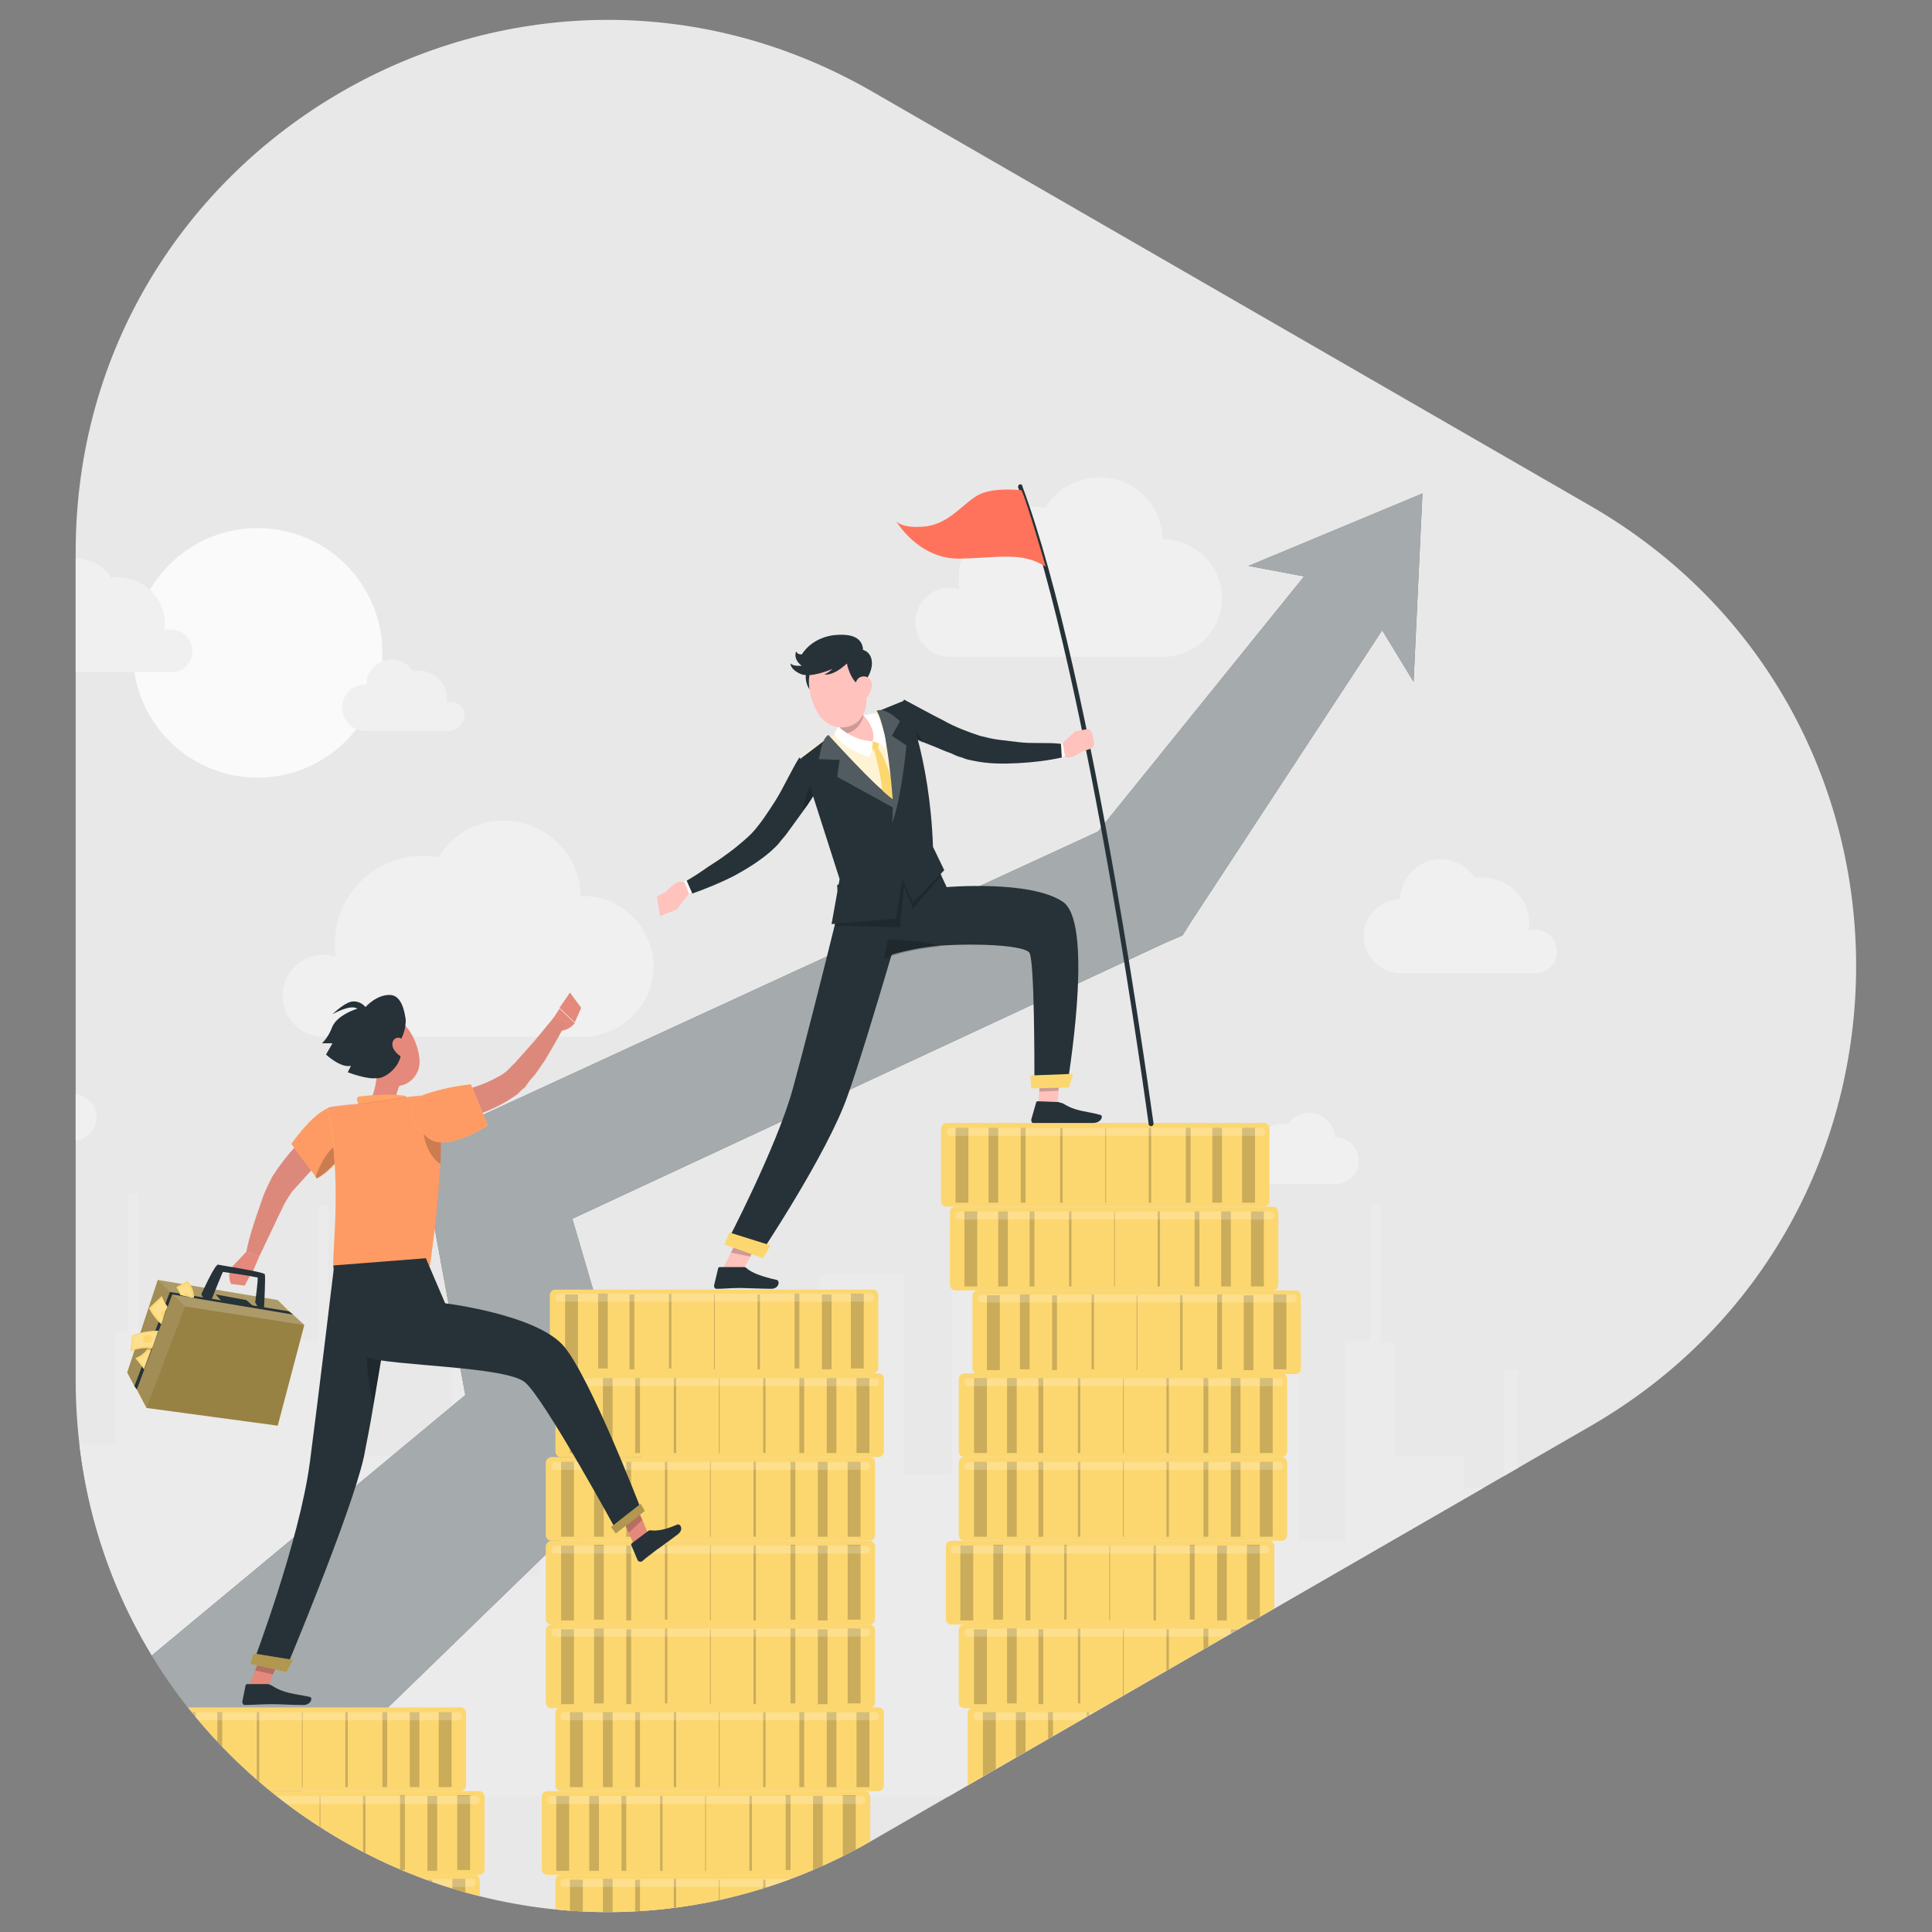 <?xml version="1.0" encoding="utf-8"?>
<svg version="1.1" xmlns="http://www.w3.org/2000/svg" xmlns:xlink="http://www.w3.org/1999/xlink" x="0px" y="0px"
	 viewBox="0 0 240 240" style="enable-background:new 0 0 240 240;" xml:space="preserve">
<rect x="0" y="0" width="240" height="240" fill="#808080" stroke="none"/>
<style type="text/css">
	.st0{clip-path:url(#SVGID_00000092437010135920895760000009612496376195804080_);fill:#E8E8E8;}
	.st1{clip-path:url(#SVGID_00000092437010135920895760000009612496376195804080_);}
	.st2{fill:#EBEBEB;}
	.st3{fill:#FAFAFA;}
	.st4{fill:#F0F0F0;}
	.st5{fill:#263238;}
	.st6{opacity:0.6;fill:#FAFAFA;enable-background:new    ;}
	.st7{fill:#FCD770;}
	.st8{opacity:0.2;enable-background:new    ;}
	.st9{opacity:0.2;fill:#FFFFFF;enable-background:new    ;}
	.st10{fill:#FFC2BC;}
	.st11{fill:#FFFFFF;}
	.st12{opacity:0.7;fill:#FFFFFF;enable-background:new    ;}
	.st13{fill:#FF735D;}
	.st14{fill:#E4897B;}
	.st15{opacity:0.5;fill:#FF735D;enable-background:new    ;}
	.st16{opacity:0.3;enable-background:new    ;}
	.st17{fill:#DC897C;}
	.st18{opacity:0.6;fill:#FF735D;enable-background:new    ;}
	.st19{opacity:0.4;enable-background:new    ;}
	.st20{opacity:0.1;fill:#FFFFFF;enable-background:new    ;}
</style>
<g>
	<defs>
		<path id="SVGID_1_" d="M197.5,62.8l-89.1-51.4c-44-25.4-99,6.4-99,57.2v102.8c0,50.8,55,82.6,99,57.2l89.1-51.4
			C241.6,151.8,241.6,88.2,197.5,62.8z"/>
	</defs>
	<clipPath id="SVGID_00000173142521427883178020000000115817594978379922_">
		<use xlink:href="#SVGID_1_"  style="overflow:visible;"/>
	</clipPath>
	<polygon style="clip-path:url(#SVGID_00000173142521427883178020000000115817594978379922_);fill:#E8E8E8;" points="153.5,391.6 
		-166.6,71.5 32.2,-127.4 338.2,178.6 	"/>
	<g style="clip-path:url(#SVGID_00000173142521427883178020000000115817594978379922_);">
		<g id="freepik--background-complete--inject-28">
			<rect x="187.3" y="232.9" class="st2" width="18.5" height="0.1"/>
			<rect x="134.8" y="234.4" class="st2" width="4.8" height="0.1"/>
			<rect x="176.1" y="227.7" class="st2" width="10.7" height="0.1"/>
			<rect x="-15.6" y="228.6" class="st2" width="24.1" height="0.1"/>
			<rect x="13.4" y="228.6" class="st2" width="3.5" height="0.1"/>
			<rect x="28.4" y="231" class="st2" width="52.2" height="0.1"/>
			<polygon class="st2" points="201.3,223.2 201.3,195.7 188.6,195.7 188.6,170.2 186.8,170.2 186.8,184.8 181.9,184.8 181.9,180.8 
				173.2,180.8 173.2,166.8 171.5,166.8 171.5,149.7 170.2,149.7 170.2,166.5 167.1,166.5 167.1,191.4 161.3,191.4 161.3,166.5 
				150.7,166.5 150.7,187.5 139.6,187.5 139.6,162.1 137.9,162.1 137.9,176.7 133,176.7 133,172.6 124.2,172.6 124.2,158.6 
				122.6,158.6 122.6,141.6 121.3,141.6 121.3,158.3 118.2,158.3 118.2,183.2 112.3,183.2 112.3,158.3 101.8,158.3 101.8,182.4 
				94.6,182.4 94.6,168.4 93,168.4 93,151.3 91.7,151.3 91.7,168.1 88.6,168.1 88.6,192.9 82.8,192.9 82.8,168.1 72.2,168.1 
				72.2,192.9 67,192.9 67,195.7 57.9,195.7 57.9,170.2 56.1,170.2 56.1,184.8 51.2,184.8 51.2,180.8 42.4,180.8 42.4,166.8 
				40.8,166.8 40.8,149.7 39.5,149.7 39.5,166.5 36.7,166.5 36.7,165.1 26.1,165.1 26.1,166.5 20.3,166.5 20.3,165.1 17.2,165.1 
				17.2,148.3 15.9,148.3 15.9,165.4 14.3,165.4 14.3,179.4 5.5,179.4 5.5,183.4 0.6,183.4 0.6,168.8 -1.2,168.8 -1.2,194.3 
				-13.9,194.3 -13.9,223.2 			"/>
			<circle class="st3" cx="32" cy="81.1" r="15.5"/>
			<path class="st4" d="M23.9,80.9c0-1.5-1.2-2.7-2.7-2.7c-0.3,0-0.5,0-0.8,0.1c0.5-3.1-1.7-6-4.8-6.5c-0.3,0-0.6-0.1-0.8-0.1
				c-0.4,0-0.7,0-1,0.1c-1.4-2.4-4.5-3.1-6.8-1.7c-1.5,0.9-2.4,2.5-2.4,4.2H4.5c-2.5,0-4.6,2.1-4.6,4.6c0,2.5,2.1,4.6,4.6,4.6h16.9
				C22.8,83.5,23.9,82.3,23.9,80.9z"/>
			<path class="st4" d="M193.4,118.2c0-1.5-1.2-2.7-2.7-2.7c-0.3,0-0.5,0-0.8,0.1c0.5-3.1-1.7-6-4.8-6.5c-0.3,0-0.6-0.1-0.8-0.1
				c-0.4,0-0.7,0-1.1,0.1c-1.4-2.3-4.5-3.1-6.9-1.6c-1.4,0.9-2.3,2.5-2.4,4.2H174c-2.5,0-4.6,2.1-4.6,4.6c0,2.5,2.1,4.6,4.6,4.6
				h16.9C192.3,120.8,193.5,119.6,193.4,118.2z"/>
			<path class="st4" d="M113.7,77.3c0-2.3,1.9-4.3,4.2-4.3c0.4,0,0.8,0.1,1.3,0.2c-0.1-0.4-0.1-0.9-0.1-1.3c0-5,4-9,9-9
				c0.6,0,1.1,0.1,1.7,0.2c2.3-3.7,7.1-4.9,10.8-2.7c2.3,1.4,3.8,3.9,3.8,6.6h0.1c4,0,7.3,3.3,7.3,7.3s-3.3,7.3-7.3,7.3h-26.7
				C115.6,81.5,113.7,79.6,113.7,77.3z"/>
			<path class="st4" d="M35.1,123.7c0-2.8,2.3-5.1,5.1-5.1c0.5,0,1,0.1,1.5,0.2c-0.1-0.5-0.1-1-0.1-1.6c0-6,4.9-10.9,10.9-10.9
				c0.7,0,1.3,0.1,2,0.2c2.7-4.5,8.5-5.9,13-3.2c2.8,1.7,4.6,4.7,4.6,8h0.1c4.8-0.1,8.8,3.7,9,8.5c0.1,4.8-3.7,8.8-8.5,9
				c-0.1,0-0.3,0-0.4,0H40C37.3,128.7,35.1,126.4,35.1,123.7z"/>
			<path class="st4" d="M57.7,88.9c0-0.9-0.7-1.7-1.7-1.7c-0.2,0-0.3,0-0.5,0.1c0-0.2,0-0.3,0-0.5c0-2-1.6-3.5-3.5-3.5l0,0
				c-0.2,0-0.4,0-0.7,0.1c-0.9-1.5-2.8-1.9-4.3-1c-0.9,0.6-1.5,1.5-1.5,2.6h-0.1c-1.6,0-2.9,1.3-2.9,2.9c0,1.6,1.3,2.9,2.9,2.9h10.5
				C57,90.6,57.7,89.8,57.7,88.9z"/>
			<path class="st4" d="M-3.2,139.8c0-0.9,0.7-1.7,1.7-1.7c0.2,0,0.3,0,0.5,0.1c0-0.2,0-0.3,0-0.5c0-2,1.6-3.5,3.5-3.5l0,0
				c0.2,0,0.4,0,0.7,0.1c0.9-1.5,2.8-1.9,4.3-1c0.9,0.6,1.5,1.5,1.5,2.6h0.1c1.6,0,2.9,1.3,2.9,2.9c0,1.6-1.3,2.9-2.9,2.9l0,0H-1.6
				C-2.5,141.4-3.2,140.7-3.2,139.8z"/>
			<path class="st4" d="M153.6,145.2c0-0.9,0.7-1.7,1.7-1.7l0,0c0.2,0,0.3,0,0.5,0.1c0-0.2,0-0.3,0-0.5c0-2,1.6-3.5,3.5-3.5
				c0.2,0,0.4,0,0.7,0.1c0.9-1.5,2.8-1.9,4.3-1c0.9,0.6,1.5,1.5,1.5,2.6h0.1c1.6,0,2.9,1.3,2.9,2.9c0,1.6-1.3,2.9-2.9,2.9h-10.5
				C154.3,146.9,153.6,146.1,153.6,145.2z"/>
		</g>
		<g id="freepik--Arrow--inject-28">
			<polygon class="st5" points="171.7,78.3 147.9,114.6 146.9,116.2 144.8,117.1 71.1,151.4 78.4,176.3 80,182 74.3,186.8 
				24.5,235.1 -16.6,235.1 57.8,173.3 53.3,148.8 52,142.1 57.8,139.5 136.4,103.3 162,71.6 155.1,70.3 176.7,61.3 175.6,84.7 			
				"/>
			<polygon class="st6" points="171.7,78.3 147.9,114.6 146.9,116.2 144.8,117.1 71.1,151.4 78.4,176.3 80,182 74.3,186.8 
				24.5,235.1 -16.6,235.1 57.8,173.3 53.3,148.8 52,142.1 57.8,139.5 136.4,103.3 162,71.6 155.1,70.3 176.7,61.3 175.6,84.7 			
				"/>
		</g>
		<g id="freepik--character-2--inject-28">
			<path class="st7" d="M119.8,232.9h39.4c0.4,0,0.7,0.3,0.7,0.7v9c0,0.4-0.3,0.7-0.7,0.7h-39.4c-0.4,0-0.7-0.3-0.7-0.7v-9
				C119.1,233.2,119.4,232.9,119.8,232.9z"/>
			<rect x="121" y="233.5" class="st8" width="1.6" height="9.3"/>
			<rect x="125.1" y="233.4" class="st8" width="1.2" height="9.3"/>
			<rect x="129" y="233.5" class="st8" width="0.6" height="9.3"/>
			<rect x="133.9" y="233.4" class="st8" width="0.3" height="9.3"/>
			<rect x="156.5" y="233.4" class="st8" width="1.6" height="9.3"/>
			<rect x="152.9" y="233.5" class="st8" width="1.2" height="9.3"/>
			<rect x="149.5" y="233.4" class="st8" width="0.6" height="9.3"/>
			<rect x="144.9" y="233.5" class="st8" width="0.3" height="9.3"/>
			<rect x="139.5" y="233.5" class="st8" width="0.1" height="9.3"/>
			<path class="st9" d="M158.9,234.4h-38.6c-0.3,0-0.5-0.2-0.5-0.5l0,0l0,0c0-0.3,0.2-0.5,0.5-0.5h38.6c0.3,0,0.5,0.2,0.5,0.5l0,0
				l0,0C159.4,234.2,159.2,234.4,158.9,234.4C158.9,234.4,158.9,234.4,158.9,234.4z"/>
			<path class="st7" d="M120.9,222.5h39.4c0.4,0,0.7,0.3,0.7,0.7v9c0,0.4-0.3,0.7-0.7,0.7h-39.4c-0.4,0-0.7-0.3-0.7-0.7v-9
				C120.2,222.8,120.6,222.5,120.9,222.5z"/>
			<rect x="122.1" y="223.1" class="st8" width="1.6" height="9.3"/>
			<rect x="126.2" y="223.1" class="st8" width="1.2" height="9.3"/>
			<rect x="130.2" y="223.1" class="st8" width="0.6" height="9.3"/>
			<rect x="135" y="223.1" class="st8" width="0.3" height="9.3"/>
			<rect x="157.7" y="223" class="st8" width="1.6" height="9.3"/>
			<rect x="154" y="223.1" class="st8" width="1.2" height="9.3"/>
			<rect x="150.6" y="223" class="st8" width="0.6" height="9.3"/>
			<rect x="146" y="223.1" class="st8" width="0.3" height="9.3"/>
			<rect x="140.6" y="223.1" class="st8" width="0.1" height="9.3"/>
			<path class="st9" d="M160,224.1h-38.6c-0.3,0-0.5-0.2-0.5-0.5l0,0c0-0.3,0.2-0.5,0.5-0.5l0,0H160c0.3,0,0.5,0.2,0.5,0.5
				c0,0,0,0,0,0l0,0C160.5,223.9,160.3,224.1,160,224.1L160,224.1z"/>
			<path class="st7" d="M120.9,212.1h39.4c0.4,0,0.7,0.3,0.7,0.7v9c0,0.4-0.3,0.7-0.7,0.7h-39.4c-0.4,0-0.7-0.3-0.7-0.7v-9
				C120.2,212.4,120.6,212.1,120.9,212.1z"/>
			<rect x="122.1" y="212.7" class="st8" width="1.6" height="9.3"/>
			<rect x="126.2" y="212.7" class="st8" width="1.2" height="9.3"/>
			<rect x="130.2" y="212.7" class="st8" width="0.6" height="9.3"/>
			<rect x="135" y="212.7" class="st8" width="0.3" height="9.3"/>
			<rect x="157.7" y="212.7" class="st8" width="1.6" height="9.3"/>
			<rect x="154" y="212.7" class="st8" width="1.2" height="9.3"/>
			<rect x="150.6" y="212.7" class="st8" width="0.6" height="9.3"/>
			<rect x="146" y="212.7" class="st8" width="0.3" height="9.3"/>
			<rect x="140.6" y="212.7" class="st8" width="0.1" height="9.3"/>
			<path class="st9" d="M160,213.7h-38.6c-0.3,0-0.5-0.2-0.5-0.5l0,0l0,0c0-0.3,0.2-0.5,0.5-0.5H160c0.3,0,0.5,0.2,0.5,0.5l0,0l0,0
				C160.5,213.5,160.3,213.7,160,213.7C160,213.7,160,213.7,160,213.7z"/>
			<path class="st7" d="M119.8,201.8h39.4c0.4,0,0.7,0.3,0.7,0.7v9c0,0.4-0.3,0.7-0.7,0.7h-39.4c-0.4,0-0.7-0.3-0.7-0.7v-9
				C119.1,202.1,119.4,201.8,119.8,201.8z"/>
			<rect x="121" y="202.4" class="st8" width="1.6" height="9.3"/>
			<rect x="125.1" y="202.3" class="st8" width="1.2" height="9.3"/>
			<rect x="129" y="202.4" class="st8" width="0.6" height="9.3"/>
			<rect x="133.9" y="202.3" class="st8" width="0.3" height="9.3"/>
			<rect x="156.5" y="202.3" class="st8" width="1.6" height="9.3"/>
			<rect x="152.9" y="202.4" class="st8" width="1.2" height="9.3"/>
			<rect x="149.5" y="202.3" class="st8" width="0.6" height="9.3"/>
			<rect x="144.9" y="202.4" class="st8" width="0.3" height="9.3"/>
			<rect x="139.5" y="202.4" class="st8" width="0.1" height="9.3"/>
			<path class="st9" d="M158.9,203.3h-38.6c-0.3,0-0.5-0.2-0.5-0.5l0,0c0-0.3,0.2-0.5,0.5-0.5l0,0h38.6c0.3,0,0.5,0.2,0.5,0.5
				c0,0,0,0,0,0l0,0C159.4,203.1,159.2,203.3,158.9,203.3L158.9,203.3z"/>
			<path class="st7" d="M118.2,191.4h39.4c0.4,0,0.7,0.3,0.7,0.7v9c0,0.4-0.3,0.7-0.7,0.7h-39.4c-0.4,0-0.7-0.3-0.7-0.7v-9
				C117.5,191.7,117.8,191.4,118.2,191.4z"/>
			<rect x="119.3" y="192" class="st8" width="1.6" height="9.3"/>
			<rect x="123.4" y="191.9" class="st8" width="1.2" height="9.3"/>
			<rect x="127.4" y="192" class="st8" width="0.6" height="9.3"/>
			<rect x="132.2" y="191.9" class="st8" width="0.3" height="9.3"/>
			<rect x="154.9" y="191.9" class="st8" width="1.6" height="9.3"/>
			<rect x="151.2" y="192" class="st8" width="1.2" height="9.3"/>
			<rect x="147.8" y="191.9" class="st8" width="0.6" height="9.3"/>
			<rect x="143.3" y="192" class="st8" width="0.3" height="9.3"/>
			<rect x="137.8" y="192" class="st8" width="0.1" height="9.3"/>
			<path class="st9" d="M157.2,193h-38.6c-0.3,0-0.5-0.2-0.5-0.5c0,0,0,0,0,0l0,0c0-0.3,0.2-0.5,0.5-0.5l0,0h38.6
				c0.3,0,0.5,0.2,0.5,0.5l0,0l0,0C157.7,192.7,157.5,193,157.2,193C157.2,193,157.2,193,157.2,193z"/>
			<path class="st7" d="M119.8,181h39.4c0.4,0,0.7,0.3,0.7,0.7v9c0,0.4-0.3,0.7-0.7,0.7h-39.4c-0.4,0-0.7-0.3-0.7-0.7v-9
				C119.1,181.3,119.4,181,119.8,181z"/>
			<rect x="121" y="181.6" class="st8" width="1.6" height="9.3"/>
			<rect x="125.1" y="181.6" class="st8" width="1.2" height="9.3"/>
			<rect x="129" y="181.6" class="st8" width="0.6" height="9.3"/>
			<rect x="133.9" y="181.6" class="st8" width="0.3" height="9.3"/>
			<rect x="156.5" y="181.6" class="st8" width="1.6" height="9.3"/>
			<rect x="152.9" y="181.6" class="st8" width="1.2" height="9.3"/>
			<rect x="149.5" y="181.6" class="st8" width="0.6" height="9.3"/>
			<rect x="144.9" y="181.6" class="st8" width="0.3" height="9.3"/>
			<rect x="139.5" y="181.6" class="st8" width="0.1" height="9.3"/>
			<path class="st9" d="M158.9,182.6h-38.6c-0.3,0-0.5-0.2-0.5-0.5l0,0l0,0c0-0.3,0.2-0.5,0.5-0.5l0,0h38.6c0.3,0,0.5,0.2,0.5,0.5
				c0,0,0,0,0,0l0,0C159.4,182.4,159.2,182.6,158.9,182.6C158.9,182.6,158.9,182.6,158.9,182.6z"/>
			<path class="st7" d="M119.8,170.6h39.4c0.4,0,0.7,0.3,0.7,0.7v9c0,0.4-0.3,0.7-0.7,0.7h-39.4c-0.4,0-0.7-0.3-0.7-0.7v-9
				C119.1,171,119.4,170.6,119.8,170.6z"/>
			<rect x="121" y="171.2" class="st8" width="1.6" height="9.3"/>
			<rect x="125.1" y="171.2" class="st8" width="1.2" height="9.3"/>
			<rect x="129" y="171.2" class="st8" width="0.6" height="9.3"/>
			<rect x="133.9" y="171.2" class="st8" width="0.3" height="9.3"/>
			<rect x="156.5" y="171.2" class="st8" width="1.6" height="9.3"/>
			<rect x="152.9" y="171.2" class="st8" width="1.2" height="9.3"/>
			<rect x="149.5" y="171.2" class="st8" width="0.6" height="9.3"/>
			<rect x="144.9" y="171.2" class="st8" width="0.3" height="9.3"/>
			<rect x="139.5" y="171.2" class="st8" width="0.1" height="9.3"/>
			<path class="st9" d="M158.9,172.2h-38.6c-0.3,0-0.5-0.2-0.5-0.5l0,0c0-0.3,0.2-0.5,0.5-0.5h38.6c0.3,0,0.5,0.2,0.5,0.5l0,0l0,0
				C159.4,172,159.2,172.2,158.9,172.2C158.9,172.2,158.9,172.2,158.9,172.2z"/>
			<path class="st7" d="M121.5,160.3h39.4c0.4,0,0.7,0.3,0.7,0.7v9c0,0.4-0.3,0.7-0.7,0.7h-39.4c-0.4,0-0.7-0.3-0.7-0.7v-9
				C120.8,160.6,121.1,160.3,121.5,160.3z"/>
			<rect x="122.6" y="160.9" class="st8" width="1.6" height="9.3"/>
			<rect x="126.7" y="160.8" class="st8" width="1.2" height="9.3"/>
			<rect x="130.7" y="160.9" class="st8" width="0.6" height="9.3"/>
			<rect x="135.6" y="160.8" class="st8" width="0.3" height="9.3"/>
			<rect x="158.2" y="160.8" class="st8" width="1.6" height="9.3"/>
			<rect x="154.5" y="160.9" class="st8" width="1.2" height="9.3"/>
			<rect x="151.2" y="160.8" class="st8" width="0.6" height="9.3"/>
			<rect x="146.6" y="160.9" class="st8" width="0.3" height="9.3"/>
			<rect x="141.2" y="160.9" class="st8" width="0.1" height="9.3"/>
			<path class="st9" d="M160.6,161.8H122c-0.3,0-0.5-0.2-0.5-0.5c0,0,0,0,0,0l0,0c0-0.3,0.2-0.5,0.5-0.5c0,0,0,0,0,0h38.6
				c0.3,0,0.5,0.2,0.5,0.5c0,0,0,0,0,0l0,0C161.1,161.6,160.8,161.8,160.6,161.8C160.6,161.8,160.6,161.8,160.6,161.8z"/>
			<path class="st7" d="M118.7,149.9h39.4c0.4,0,0.7,0.3,0.7,0.7v9c0,0.4-0.3,0.7-0.7,0.7h-39.4c-0.4,0-0.7-0.3-0.7-0.7v-9
				C118,150.2,118.3,149.9,118.7,149.9z"/>
			<rect x="119.8" y="150.5" class="st8" width="1.6" height="9.3"/>
			<rect x="124" y="150.5" class="st8" width="1.2" height="9.3"/>
			<rect x="127.9" y="150.5" class="st8" width="0.6" height="9.3"/>
			<rect x="132.8" y="150.5" class="st8" width="0.3" height="9.3"/>
			<rect x="155.4" y="150.5" class="st8" width="1.6" height="9.3"/>
			<rect x="151.7" y="150.5" class="st8" width="1.2" height="9.3"/>
			<rect x="148.4" y="150.5" class="st8" width="0.6" height="9.3"/>
			<rect x="143.8" y="150.5" class="st8" width="0.3" height="9.3"/>
			<rect x="138.4" y="150.5" class="st8" width="0.1" height="9.3"/>
			<path class="st9" d="M157.8,151.5h-38.6c-0.3,0-0.5-0.2-0.5-0.5l0,0c0-0.3,0.2-0.5,0.5-0.5l0,0h38.6c0.3,0,0.5,0.2,0.5,0.5
				c0,0,0,0,0,0l0,0C158.3,151.3,158,151.5,157.8,151.5L157.8,151.5z"/>
			<path class="st7" d="M117.6,139.5H157c0.4,0,0.7,0.3,0.7,0.7v9c0,0.4-0.3,0.7-0.7,0.7h-39.4c-0.4,0-0.7-0.3-0.7-0.7v-9
				C116.9,139.8,117.2,139.5,117.6,139.5z"/>
			<rect x="118.7" y="140.1" class="st8" width="1.6" height="9.3"/>
			<rect x="122.8" y="140.1" class="st8" width="1.2" height="9.3"/>
			<rect x="126.8" y="140.1" class="st8" width="0.6" height="9.3"/>
			<rect x="131.7" y="140.1" class="st8" width="0.3" height="9.3"/>
			<rect x="154.3" y="140.1" class="st8" width="1.6" height="9.3"/>
			<rect x="150.6" y="140.1" class="st8" width="1.2" height="9.3"/>
			<rect x="147.3" y="140.1" class="st8" width="0.6" height="9.3"/>
			<rect x="142.7" y="140.1" class="st8" width="0.3" height="9.3"/>
			<rect x="137.3" y="140.1" class="st8" width="0.1" height="9.3"/>
			<path class="st9" d="M156.7,141.1h-38.6c-0.3,0-0.5-0.2-0.5-0.5c0,0,0,0,0,0l0,0c0-0.3,0.2-0.5,0.5-0.5c0,0,0,0,0,0h38.6
				c0.3,0,0.5,0.2,0.5,0.5c0,0,0,0,0,0l0,0C157.2,140.9,156.9,141.1,156.7,141.1C156.7,141.1,156.7,141.1,156.7,141.1z"/>
			<path class="st7" d="M69.7,232.9h39.4c0.4,0,0.7,0.3,0.7,0.7v9c0,0.4-0.3,0.7-0.7,0.7H69.7c-0.4,0-0.7-0.3-0.7-0.7v-9
				C69,233.2,69.3,232.9,69.7,232.9z"/>
			<rect x="70.8" y="233.5" class="st8" width="1.6" height="9.3"/>
			<rect x="74.9" y="233.4" class="st8" width="1.2" height="9.3"/>
			<rect x="78.9" y="233.5" class="st8" width="0.6" height="9.3"/>
			<rect x="83.7" y="233.4" class="st8" width="0.3" height="9.3"/>
			<rect x="106.4" y="233.4" class="st8" width="1.6" height="9.3"/>
			<rect x="102.7" y="233.5" class="st8" width="1.2" height="9.3"/>
			<rect x="99.3" y="233.4" class="st8" width="0.6" height="9.3"/>
			<rect x="94.8" y="233.5" class="st8" width="0.3" height="9.3"/>
			<rect x="89.3" y="233.5" class="st8" width="0.1" height="9.3"/>
			<path class="st9" d="M108.7,234.4H70.1c-0.3,0-0.5-0.2-0.5-0.5c0,0,0,0,0,0l0,0c0-0.3,0.2-0.5,0.5-0.5c0,0,0,0,0,0h38.6
				c0.3,0,0.5,0.2,0.5,0.5l0,0C109.2,234.2,109,234.4,108.7,234.4L108.7,234.4z"/>
			<path class="st7" d="M68,222.5h39.4c0.4,0,0.7,0.3,0.7,0.7v9c0,0.4-0.3,0.7-0.7,0.7H68c-0.4,0-0.7-0.3-0.7-0.7v-9
				C67.3,222.8,67.6,222.5,68,222.5z"/>
			<rect x="69.1" y="223.1" class="st8" width="1.6" height="9.3"/>
			<rect x="73.2" y="223.1" class="st8" width="1.2" height="9.3"/>
			<rect x="77.2" y="223.1" class="st8" width="0.6" height="9.3"/>
			<rect x="82" y="223.1" class="st8" width="0.3" height="9.3"/>
			<rect x="104.7" y="223" class="st8" width="1.6" height="9.3"/>
			<rect x="101" y="223.1" class="st8" width="1.2" height="9.3"/>
			<rect x="97.6" y="223" class="st8" width="0.6" height="9.3"/>
			<rect x="93.1" y="223.1" class="st8" width="0.3" height="9.3"/>
			<rect x="87.6" y="223.1" class="st8" width="0.1" height="9.3"/>
			<path class="st9" d="M107,224.1H68.5c-0.3,0-0.5-0.2-0.5-0.5l0,0c0-0.3,0.2-0.5,0.5-0.5h0H107c0.3,0,0.5,0.2,0.5,0.5c0,0,0,0,0,0
				l0,0C107.5,223.9,107.3,224.1,107,224.1L107,224.1z"/>
			<path class="st7" d="M69.7,212.1h39.4c0.4,0,0.7,0.3,0.7,0.7v9c0,0.4-0.3,0.7-0.7,0.7H69.7c-0.4,0-0.7-0.3-0.7-0.7v-9
				C69,212.4,69.3,212.1,69.7,212.1z"/>
			<rect x="70.8" y="212.7" class="st8" width="1.6" height="9.3"/>
			<rect x="74.9" y="212.7" class="st8" width="1.2" height="9.3"/>
			<rect x="78.9" y="212.7" class="st8" width="0.6" height="9.3"/>
			<rect x="83.7" y="212.7" class="st8" width="0.3" height="9.3"/>
			<rect x="106.4" y="212.7" class="st8" width="1.6" height="9.3"/>
			<rect x="102.7" y="212.7" class="st8" width="1.2" height="9.3"/>
			<rect x="99.3" y="212.7" class="st8" width="0.6" height="9.3"/>
			<rect x="94.8" y="212.7" class="st8" width="0.3" height="9.3"/>
			<rect x="89.3" y="212.7" class="st8" width="0.1" height="9.3"/>
			<path class="st9" d="M108.7,213.7H70.1c-0.3,0-0.5-0.2-0.5-0.5c0,0,0,0,0,0l0,0c0-0.3,0.2-0.5,0.5-0.5c0,0,0,0,0,0h38.6
				c0.3,0,0.5,0.2,0.5,0.5l0,0C109.2,213.5,109,213.7,108.7,213.7L108.7,213.7z"/>
			<path class="st7" d="M68.5,201.8H108c0.4,0,0.7,0.3,0.7,0.7v9c0,0.4-0.3,0.7-0.7,0.7H68.5c-0.4,0-0.7-0.3-0.7-0.7v-9
				C67.8,202.1,68.2,201.8,68.5,201.8z"/>
			<rect x="69.7" y="202.4" class="st8" width="1.6" height="9.3"/>
			<rect x="73.8" y="202.3" class="st8" width="1.2" height="9.3"/>
			<rect x="77.8" y="202.4" class="st8" width="0.6" height="9.3"/>
			<rect x="82.6" y="202.3" class="st8" width="0.3" height="9.3"/>
			<rect x="105.3" y="202.3" class="st8" width="1.6" height="9.3"/>
			<rect x="101.6" y="202.4" class="st8" width="1.2" height="9.3"/>
			<rect x="98.2" y="202.3" class="st8" width="0.6" height="9.3"/>
			<rect x="93.6" y="202.4" class="st8" width="0.3" height="9.3"/>
			<rect x="88.2" y="202.4" class="st8" width="0.1" height="9.3"/>
			<path class="st9" d="M107.6,203.3H69c-0.3,0-0.5-0.2-0.5-0.5l0,0c0-0.3,0.2-0.5,0.5-0.5c0,0,0,0,0,0h38.6c0.3,0,0.5,0.2,0.5,0.5
				c0,0,0,0,0,0l0,0C108.1,203.1,107.9,203.3,107.6,203.3z"/>
			<path class="st7" d="M68.5,191.4H108c0.4,0,0.7,0.3,0.7,0.7v9c0,0.4-0.3,0.7-0.7,0.7H68.5c-0.4,0-0.7-0.3-0.7-0.7v-9
				C67.8,191.7,68.2,191.4,68.5,191.4z"/>
			<rect x="69.7" y="192" class="st8" width="1.6" height="9.3"/>
			<rect x="73.8" y="191.9" class="st8" width="1.2" height="9.3"/>
			<rect x="77.8" y="192" class="st8" width="0.6" height="9.3"/>
			<rect x="82.6" y="191.9" class="st8" width="0.3" height="9.3"/>
			<rect x="105.3" y="191.9" class="st8" width="1.6" height="9.3"/>
			<rect x="101.6" y="192" class="st8" width="1.2" height="9.3"/>
			<rect x="98.2" y="191.9" class="st8" width="0.6" height="9.3"/>
			<rect x="93.6" y="192" class="st8" width="0.3" height="9.3"/>
			<rect x="88.2" y="192" class="st8" width="0.1" height="9.3"/>
			<path class="st9" d="M107.6,193H69c-0.3,0-0.5-0.2-0.5-0.5c0,0,0,0,0,0l0,0c0-0.3,0.2-0.5,0.5-0.5h38.6c0.3,0,0.5,0.2,0.5,0.5
				l0,0C108.1,192.7,107.9,193,107.6,193C107.6,193,107.6,193,107.6,193z"/>
			<path class="st7" d="M68.5,181H108c0.4,0,0.7,0.3,0.7,0.7v9c0,0.4-0.3,0.7-0.7,0.7H68.5c-0.4,0-0.7-0.3-0.7-0.7v-9
				C67.8,181.3,68.2,181,68.5,181z"/>
			<rect x="69.7" y="181.6" class="st8" width="1.6" height="9.3"/>
			<rect x="73.8" y="181.6" class="st8" width="1.2" height="9.3"/>
			<rect x="77.8" y="181.6" class="st8" width="0.6" height="9.3"/>
			<rect x="82.6" y="181.6" class="st8" width="0.3" height="9.3"/>
			<rect x="105.3" y="181.6" class="st8" width="1.6" height="9.3"/>
			<rect x="101.6" y="181.6" class="st8" width="1.2" height="9.3"/>
			<rect x="98.2" y="181.6" class="st8" width="0.6" height="9.3"/>
			<rect x="93.6" y="181.6" class="st8" width="0.3" height="9.3"/>
			<rect x="88.2" y="181.6" class="st8" width="0.1" height="9.3"/>
			<path class="st9" d="M107.6,182.6H69c-0.3,0-0.5-0.2-0.5-0.5c0,0,0,0,0,0l0,0c0-0.3,0.2-0.5,0.5-0.5c0,0,0,0,0,0h38.6
				c0.3,0,0.5,0.2,0.5,0.5c0,0,0,0,0,0l0,0C108.1,182.4,107.9,182.6,107.6,182.6C107.6,182.6,107.6,182.6,107.6,182.6z"/>
			<path class="st7" d="M69,160.2h39.4c0.4,0,0.7,0.3,0.7,0.7v9c0,0.4-0.3,0.7-0.7,0.7H69c-0.4,0-0.7-0.3-0.7-0.7v-9
				C68.3,160.5,68.6,160.2,69,160.2z"/>
			<rect x="70.2" y="160.8" class="st8" width="1.6" height="9.3"/>
			<rect x="74.3" y="160.7" class="st8" width="1.2" height="9.3"/>
			<rect x="78.2" y="160.8" class="st8" width="0.6" height="9.3"/>
			<rect x="83.1" y="160.7" class="st8" width="0.3" height="9.3"/>
			<rect x="105.7" y="160.7" class="st8" width="1.6" height="9.3"/>
			<rect x="102.1" y="160.8" class="st8" width="1.2" height="9.3"/>
			<rect x="98.7" y="160.7" class="st8" width="0.6" height="9.3"/>
			<rect x="94.1" y="160.8" class="st8" width="0.3" height="9.3"/>
			<rect x="88.7" y="160.8" class="st8" width="0.1" height="9.3"/>
			<path class="st9" d="M108.1,161.7H69.5c-0.3,0-0.5-0.2-0.5-0.5c0,0,0,0,0,0l0,0c0-0.3,0.2-0.5,0.5-0.5h38.6
				c0.3,0,0.5,0.2,0.5,0.5l0,0C108.6,161.5,108.4,161.7,108.1,161.7C108.1,161.7,108.1,161.7,108.1,161.7z"/>
			<path class="st7" d="M69.7,170.6h39.4c0.4,0,0.7,0.3,0.7,0.7v9c0,0.4-0.3,0.7-0.7,0.7H69.7c-0.4,0-0.7-0.3-0.7-0.7v-9
				C69,171,69.3,170.6,69.7,170.6z"/>
			<rect x="70.8" y="171.2" class="st8" width="1.6" height="9.3"/>
			<rect x="74.9" y="171.2" class="st8" width="1.2" height="9.3"/>
			<rect x="78.9" y="171.2" class="st8" width="0.6" height="9.3"/>
			<rect x="83.7" y="171.2" class="st8" width="0.3" height="9.3"/>
			<rect x="106.4" y="171.2" class="st8" width="1.6" height="9.3"/>
			<rect x="102.7" y="171.2" class="st8" width="1.2" height="9.3"/>
			<rect x="99.3" y="171.2" class="st8" width="0.6" height="9.3"/>
			<rect x="94.8" y="171.2" class="st8" width="0.3" height="9.3"/>
			<rect x="89.3" y="171.2" class="st8" width="0.1" height="9.3"/>
			<path class="st9" d="M108.7,172.2H70.1c-0.3,0-0.5-0.2-0.5-0.5c0,0,0,0,0,0l0,0c0-0.3,0.2-0.5,0.5-0.5c0,0,0,0,0,0h38.6
				c0.3,0,0.5,0.2,0.5,0.5l0,0C109.2,172,109,172.2,108.7,172.2z"/>
			<polygon class="st10" points="94.4,153.7 93.2,156.1 91.9,158.6 89.7,157.8 90.8,155.6 92.2,152.8 			"/>
			<polygon class="st8" points="94.4,153.7 93.2,156.1 90.8,155.6 92.2,152.8 			"/>
			<path class="st5" d="M143,139.9c-0.1,0-0.3-0.1-0.3-0.2c-0.1-0.6-7.4-55.2-16.2-79.1c-0.1-0.1,0-0.3,0.1-0.4s0.3,0,0.4,0.1
				c0,0,0,0,0,0.1c8.9,24,16.2,78.7,16.3,79.2C143.3,139.7,143.2,139.9,143,139.9L143,139.9z"/>
			<polygon class="st10" points="128.9,138.3 131.3,138.2 131.7,132.7 129.3,132.8 			"/>
			<path class="st5" d="M131.5,136.9l-2.6-0.1c-0.1,0-0.2,0.1-0.2,0.2l-0.6,2.1c0,0.2,0.1,0.4,0.2,0.4c0,0,0.1,0,0.1,0
				c0.9,0,2.3,0,3.5,0c1.4,0,2.2,0,3.9,0c1,0,1.3-0.9,0.9-1c-1.8-0.5-3-0.4-4.6-1.4C131.9,137,131.7,137,131.5,136.9z"/>
			<polygon class="st8" points="131.7,132.7 131.5,135.5 129.1,135.6 129.3,132.8 			"/>
			<path class="st5" d="M127.9,118.4c0.6,1.2,0.6,13.2,0.6,16.3h4.1c0.5-3.2,3.1-20.3-0.6-22.7c-4.1-2.7-14.4-1.8-14.4-1.8l-0.7-1.5
				l-1.5-3l-8.6,3.2l-1.9,0.7l-0.8,0.3h-0.1c0,0,0,0.1,0,0.2l0,0c0,0.3,0.1,1,0.2,1.8c0.2,1,0.4,2,0.7,3c0.8,2.6,2.2,5,4.6,4.2
				c0.1,0,0.2-0.1,0.3-0.1c0.2-0.1,0.4-0.2,0.6-0.3c2-0.6,4-1,6-1.2C121.9,117.1,127.5,117.5,127.9,118.4z"/>
			<polygon class="st7" points="132.8,135.1 128.1,135.2 128,133.6 133.3,133.4 			"/>
			<path class="st5" d="M92.3,157.4h-2.9c-0.1,0-0.2,0.1-0.2,0.2l-0.5,2.1c0,0.2,0.1,0.4,0.3,0.4c0,0,0.1,0,0.1,0
				c0.9,0,1.6-0.1,2.8-0.1c0.7,0,2.9,0.1,3.9,0.1s1.1-1,0.7-1.1c-1.8-0.4-3.2-0.9-3.8-1.5C92.6,157.4,92.5,157.4,92.3,157.4z"/>
			<path class="st5" d="M113.3,109.9l-0.5,1.7c-0.3,0.9-0.6,2.2-1,3.6l-1.1,3.6c-1.8,6.1-4.1,13.7-5.4,17.3
				c-2.5,7.2-11,19.9-11,19.9l-4.1-1.5c0,0,6.3-12,8.3-19.3c1.4-5.1,3.7-14.2,5.2-20.3l0.7-2.9c0.2-1,0.4-1.8,0.6-2.4
				c0.1-0.6,0.2-0.9,0.2-0.9l1.6,0.3L113.3,109.9z"/>
			<polygon class="st7" points="94.8,156.3 90,154.6 90.6,153.1 95.7,154.7 			"/>
			<path class="st8" d="M117,108.7l-3.6,4.2l-0.5-1.3l-0.6-1.5l-0.5,5.1l-6.7-0.2l-1.4,0l0.7-2.9c-0.1-0.8-0.2-1.5-0.2-1.8l0,0
				l0-0.3l0.8-0.3c0.1-0.6,0.2-0.9,0.2-0.9l1.6,0.3l8.6-3.2L117,108.7z"/>
			<path class="st8" d="M116.8,117.6c-2.3,0.2-4.5,0.6-6.7,1.4c-0.1,0-0.2,0.1-0.3,0.1l0.5-2.4C110.2,116.8,114.4,116.6,116.8,117.6
				z"/>
			<path class="st10" d="M85.6,111l-1.5,1.9l-1.2-2.3c0,0,1.4-1.6,2.2-0.9L85.6,111z"/>
			<polygon class="st10" points="82,113.8 81.6,111.4 83,110.6 84.2,112.9 			"/>
			<polygon class="st11" points="86,110.8 85.6,111 85,109.5 85.7,109.2 			"/>
			<path class="st5" d="M102.3,96.9c-0.2,0.4-0.4,0.7-0.7,1.1c-0.6,0.9-1.1,1.8-1.8,2.7l-0.5,0.7c-0.5,0.7-1.1,1.5-1.6,2.2
				c-0.3,0.4-0.6,0.7-0.9,1.1c-0.3,0.4-0.7,0.7-1.1,1.1c-1.4,1.2-3,2.2-4.7,3.1c-1.6,0.8-3.3,1.5-5,2.1l-0.7-1.6
				c0.7-0.4,1.5-0.9,2.2-1.4s1.4-0.9,2.1-1.4c0.7-0.5,1.4-1,2-1.5c0.6-0.5,1.2-1,1.8-1.6c1.1-1.2,2-2.6,2.9-4c0.9-1.4,2.1-4,3-5.4
				L102.3,96.9z"/>
			<path class="st8" d="M101.6,98c-0.6,0.9-1.1,1.8-1.8,2.7c0.1-1.2,0.4-2.3,1-3.3C101.1,97.5,101.4,97.7,101.6,98z"/>
			<path class="st10" d="M133.5,90.9l-1.6,1.5l0.2,1.4c0.6,0.8,1.9-0.2,2.3-0.4c0.1,0,0.1-0.1,0.2-0.1l0.9-0.3
				c0.3-0.1,0.5-0.5,0.4-0.8l-0.2-1c-0.1-0.4-0.4-0.7-0.8-0.6c0,0,0,0,0,0l-1,0.2C133.8,90.8,133.6,90.8,133.5,90.9z"/>
			<polygon class="st11" points="131.6,92.4 132,92.3 132.3,93.9 131.6,94.1 			"/>
			<path class="st5" d="M131.9,94.1c-1.8,0.4-3.6,0.6-5.4,0.7c-1.9,0.1-3.7,0.1-5.6-0.3c-0.5-0.1-1-0.2-1.4-0.4
				c-0.5-0.1-0.9-0.3-1.3-0.5c-0.9-0.3-1.7-0.7-2.5-1l-1-0.4c-0.7-0.3-1.5-0.7-2.2-1.1c-0.6-0.3-1.1-0.6-1.6-0.8l1.4-3.4
				c1.5,0.8,3.3,1.8,4.9,2.6c1.4,0.8,3,1.4,4.5,1.9c0.8,0.2,1.6,0.4,2.4,0.5c0.8,0.1,1.7,0.2,2.5,0.3s1.7,0.1,2.6,0.1
				c0.9,0,1.7,0,2.6,0.1L131.9,94.1z"/>
			<path class="st8" d="M114.7,92.3c-0.7-0.3-1.5-0.7-2.2-1.1l-0.3-1.6C113.3,90.2,114.2,91.1,114.7,92.3z"/>
			<path class="st7" d="M99.9,93.7c0.9,2.3,1.7,4.6,2.2,7c0.4,1.7,1.8,3.3,2.1,4.9c0.2,1.7,0.6,3.4,1,5c1.7-0.9,6.8-2,10.3-3.9
				c0.1-13.9-3.6-19.3-3.6-19.3c-0.9,0.2-1.9,0.5-2.8,0.9l-0.6,0.3c-1.7,0.8-3.3,1.7-4.8,2.6c-0.3,0.2-0.6,0.4-0.9,0.6
				C101.2,92.7,99.9,93.7,99.9,93.7z"/>
			<path class="st12" d="M99.9,93.7c0.9,2.3,1.7,4.6,2.2,7c0.4,1.7,1.8,3.3,2.1,4.9c0.2,1.7,0.6,3.4,1,5c1.7-0.9,6.8-2,10.3-3.9
				c0.1-13.9-3.6-19.3-3.6-19.3c-0.9,0.2-1.9,0.5-2.8,0.9l-0.6,0.3c-1.7,0.8-3.3,1.7-4.8,2.6c-0.3,0.2-0.6,0.4-0.9,0.6
				C101.2,92.7,99.9,93.7,99.9,93.7z"/>
			<polygon class="st7" points="109,93.4 109.2,92.2 108.4,92.1 107.8,92.7 			"/>
			<path class="st10" d="M108.4,92.1c-1.6,0.9-3.3-0.2-4.3-0.9l-0.1-0.1c0.5-0.6,0.5-1.7,0.4-2.7c-0.2-1.1-0.5-2.3-0.9-3.3l3.7,2.2
				c0,0.3,0,0.5-0.1,0.7c-0.1,0.5-0.1,0.8,0.2,1c0.4,0.2,0.9,0.3,1.4,0.3C109.1,89.8,109.5,91.5,108.4,92.1z"/>
			<path class="st5" d="M102.8,91.7c0,0,4.7,4.9,8.2,7.6c0,0-0.3-8.7-1.8-11l3.2-1.3c0,0,3.1,6.8,3.5,18.2l1.4,2.9l-3.9,4l-1.3-2.9
				l-0.8,4.9l-8,0.7l1-5.6l-4.8-15L102.8,91.7z"/>
			<path class="st7" d="M108.6,93.2c0,0,1.1,3.8,1,5.8l1.4,0.7l0.3-1.1c0,0-1.3-4.9-2.4-5.8L108.6,93.2z"/>
			<path class="st5" d="M102.9,91.3c0,0,5.9,6.5,8,8c0,0-0.6-8.8-2-11c0,0,0.9-0.6,2.9,1.3l-1,1.8l1.8,1.2c0,0-0.6,6.6-1.8,9.7
				c0.1-0.7,0.1-1.3,0.1-2l-6.9-3.8l0.3-2.1l-2.6-0.1C101.8,94.3,102,91.8,102.9,91.3z"/>
			<path class="st9" d="M102.9,91.3c0,0,5.9,6.5,8,8c0,0-0.6-8.8-2-11c0,0,0.9-0.6,2.9,1.3l-1,1.8l1.8,1.2c0,0-0.6,6.6-1.8,9.7
				c0.1-0.7,0.1-1.3,0.1-2l-6.9-3.8l0.3-2.1l-2.6-0.1C101.8,94.3,102,91.8,102.9,91.3z"/>
			<path class="st13" d="M126.9,60.9c0,0-3.3-0.4-5.2,0.5c-1.9,0.9-3.7,3.7-6.8,4c-3,0.3-3.6-0.7-3.6-0.7s2.7,4.7,7.8,4.7
				c5.1-0.1,7.8-0.9,10.8,1C129.9,70.4,127.6,62.4,126.9,60.9z"/>
			<path class="st8" d="M107.3,88.9c-0.3,1-1.1,2.3-2.9,2.3c-0.1,0-0.2,0-0.3,0l-0.1-0.1c0.5-0.6,0.5-1.7,0.4-2.7
				c0.8-0.5,1.8-0.7,2.8-0.5C107,88.4,107,88.7,107.3,88.9z"/>
			<path class="st11" d="M108.4,92.1c0,0.7-0.1,1.3-0.4,1.9c-1-0.1-4.1-1.7-4.3-2.9c0.1-0.3,0.2-0.6,0.5-0.8
				C105.3,91.3,106.8,92,108.4,92.1z"/>
			<path class="st11" d="M108.4,92.1c0.6,0.1,1.1,0.4,1.6,0.8c0.3-1.2-0.9-4.1-1.2-4.2c-0.5,0-1,0-1.5,0.2
				C107.3,88.9,108.9,90.5,108.4,92.1z"/>
			<path class="st5" d="M100.1,83.9c-0.1,1,0.6,2.7,1.6,1.8C102.8,84.8,100.2,82.3,100.1,83.9z"/>
			<path class="st10" d="M106.8,83.5c0.7,2.2,1.2,3.5,0.5,5.1c-1,2.3-4.1,2.3-5.5,0.3c-1.2-1.8-2.1-5.2-0.3-6.8
				c1.3-1.2,3.4-1.1,4.6,0.2C106.4,82.6,106.6,83.1,106.8,83.5z"/>
			<path class="st5" d="M107.1,80.7c-0.2-1.5-2-1.3-3-0.5l0,0v2.9c0.4-0.2,0.8-0.4,1.1-0.7c0,0,0.4,2.2,1.7,2.8
				C108.7,83.6,108.8,81.1,107.1,80.7z"/>
			<path class="st10" d="M108.3,85c0,0.6-0.2,1.2-0.6,1.6c-0.5,0.6-1.2,0.2-1.4-0.5c-0.2-0.7-0.1-1.7,0.6-2c0.5-0.2,1.1,0,1.3,0.5
				C108.3,84.8,108.3,84.9,108.3,85z"/>
			<path class="st5" d="M105.2,82.4c0,0-1.4,1.5-2.8,1.4c0.4-0.2,0.7-0.4,1-0.7c0,0-2.7,1.2-4,0.6c-1.3-0.6-1.2-1.3-1.2-1.3
				s0.2,0.4,1.4,0.3c0,0-1.1-0.7-0.7-1.8c0.1,0.3,0.4,0.4,0.7,0.4c0.9-1.4,2.4-2.2,4-2.4c2.9-0.3,3.5,0.8,3.6,1.7
				S105.2,82.4,105.2,82.4z"/>
		</g>
		<g id="freepik--character-1--inject-28">
			<path class="st7" d="M19.5,232.9h39.4c0.4,0,0.7,0.3,0.7,0.7v9c0,0.4-0.3,0.7-0.7,0.7H19.5c-0.4,0-0.7-0.3-0.7-0.7v-9
				C18.8,233.2,19.1,232.9,19.5,232.9z"/>
			<rect x="20.6" y="233.5" class="st8" width="1.6" height="9.3"/>
			<rect x="24.7" y="233.4" class="st8" width="1.2" height="9.3"/>
			<rect x="28.7" y="233.5" class="st8" width="0.6" height="9.3"/>
			<rect x="33.5" y="233.4" class="st8" width="0.3" height="9.3"/>
			<rect x="56.2" y="233.4" class="st8" width="1.6" height="9.3"/>
			<rect x="52.5" y="233.5" class="st8" width="1.2" height="9.3"/>
			<rect x="49.1" y="233.4" class="st8" width="0.6" height="9.3"/>
			<rect x="44.6" y="233.5" class="st8" width="0.3" height="9.3"/>
			<rect x="39.1" y="233.5" class="st8" width="0.1" height="9.3"/>
			<path class="st9" d="M58.5,234.4H20c-0.3,0-0.5-0.2-0.5-0.5c0,0,0,0,0,0l0,0c0-0.3,0.2-0.5,0.5-0.5l0,0h38.6
				c0.3,0,0.5,0.2,0.5,0.5l0,0l0,0C59,234.2,58.8,234.4,58.5,234.4C58.6,234.4,58.6,234.4,58.5,234.4z"/>
			<path class="st7" d="M20.1,222.5h39.4c0.4,0,0.7,0.3,0.7,0.7v9c0,0.4-0.3,0.7-0.7,0.7H20.1c-0.4,0-0.7-0.3-0.7-0.7v-9
				C19.4,222.8,19.7,222.5,20.1,222.5z"/>
			<rect x="21.2" y="223.1" class="st8" width="1.6" height="9.3"/>
			<rect x="25.3" y="223.1" class="st8" width="1.2" height="9.3"/>
			<rect x="29.3" y="223.1" class="st8" width="0.6" height="9.3"/>
			<rect x="34.1" y="223.1" class="st8" width="0.3" height="9.3"/>
			<rect x="56.8" y="223" class="st8" width="1.6" height="9.3"/>
			<rect x="53.1" y="223.1" class="st8" width="1.2" height="9.3"/>
			<rect x="49.7" y="223" class="st8" width="0.6" height="9.3"/>
			<rect x="45.1" y="223.1" class="st8" width="0.3" height="9.3"/>
			<rect x="39.7" y="223.1" class="st8" width="0.1" height="9.3"/>
			<path class="st9" d="M59.1,224.1H20.5c-0.3,0-0.5-0.2-0.5-0.5l0,0l0,0c0-0.3,0.2-0.5,0.5-0.5c0,0,0,0,0,0h38.6
				c0.3,0,0.5,0.2,0.5,0.5c0,0,0,0,0,0l0,0C59.6,223.9,59.4,224.1,59.1,224.1C59.1,224.1,59.1,224.1,59.1,224.1z"/>
			<path class="st7" d="M17.8,212.1h39.4c0.4,0,0.7,0.3,0.7,0.7v9c0,0.4-0.3,0.7-0.7,0.7H17.8c-0.4,0-0.7-0.3-0.7-0.7v-9
				C17.1,212.4,17.4,212.1,17.8,212.1z"/>
			<rect x="18.9" y="212.7" class="st8" width="1.6" height="9.3"/>
			<rect x="23.1" y="212.7" class="st8" width="1.2" height="9.3"/>
			<rect x="27" y="212.7" class="st8" width="0.6" height="9.3"/>
			<rect x="31.9" y="212.7" class="st8" width="0.3" height="9.3"/>
			<rect x="54.5" y="212.7" class="st8" width="1.6" height="9.3"/>
			<rect x="50.9" y="212.7" class="st8" width="1.2" height="9.3"/>
			<rect x="47.5" y="212.7" class="st8" width="0.6" height="9.3"/>
			<rect x="42.9" y="212.7" class="st8" width="0.3" height="9.3"/>
			<rect x="37.5" y="212.7" class="st8" width="0.1" height="9.3"/>
			<path class="st9" d="M56.9,213.7H18.3c-0.3,0-0.5-0.2-0.5-0.5c0,0,0,0,0,0l0,0c0-0.3,0.2-0.5,0.5-0.5l0,0h38.6
				c0.3,0,0.5,0.2,0.5,0.5l0,0C57.4,213.5,57.1,213.7,56.9,213.7C56.9,213.7,56.9,213.7,56.9,213.7z"/>
			<polygon class="st14" points="35.1,205.3 33.9,208 33.1,210.1 31,209.3 31.7,207.5 32.9,204.5 			"/>
			<polygon class="st14" points="80.5,190.5 78.7,191.8 78.1,190.4 76.5,187 78.3,185.6 79.8,188.8 			"/>
			<polygon class="st8" points="32.9,204.5 35.1,205.3 33.9,208 31.7,207.5 			"/>
			<polygon class="st8" points="79.8,188.8 78.1,190.4 76.5,187 78.3,185.6 			"/>
			<path class="st14" d="M46.9,131.7c0,1.7-0.2,4.7-1.5,5.6c0,0,0.2,1.7,3.2,2.3c3.3,0.6,1.9-1.4,1.9-1.4c-1.7-0.8-1.4-2.1-0.9-3.3
				L46.9,131.7z"/>
			<path class="st14" d="M45.2,130.6c0.9,2.1,1.3,3.3,2.7,4c2.2,1.1,4.5-0.8,4.2-3.1c-0.2-2.1-1.6-5.1-4-5.2
				c-1.7-0.1-3.1,1.2-3.2,2.9C44.9,129.7,45,130.1,45.2,130.6z"/>
			<path class="st5" d="M46.6,133.9c1,0.4,4.1-1.8,3-4.4c0,0,1.1-1.7,0.7-3.3c-0.4-1.6-1.6-2.1-2.8-1.6c-1,0.5-0.9,1.1-0.9,1.1
				s-5,1.3-3.6,3.2C41.2,131.4,45.4,133.4,46.6,133.9z"/>
			<path class="st14" d="M48.8,130.1c0.2,0.5,0.6,0.9,1.1,1.2c0.6,0.4,1-0.1,0.9-0.8s-0.6-1.5-1.3-1.6
				C48.9,128.9,48.6,129.5,48.8,130.1z"/>
			<path class="st7" d="M44.6,137.3c-0.2-0.5-0.5-1,0.1-1.1c0.6-0.1,4.6-0.4,5.8,0c-0.4,0.6,0.2,1.4,0.2,1.4L44.6,137.3z"/>
			<path class="st15" d="M44.6,137.3c-0.2-0.5-0.5-1,0.1-1.1c0.6-0.1,4.6-0.4,5.8,0c-0.4,0.6,0.2,1.4,0.2,1.4L44.6,137.3z"/>
			<path class="st5" d="M33.2,209.2h-2.5c-0.1,0-0.2,0.1-0.2,0.2l-0.4,2c0,0.2,0.1,0.3,0.2,0.4c0,0,0.1,0,0.1,0
				c0.9,0,2.2-0.1,3.3-0.1c1.3,0,2.4,0.1,4,0.1c0.9,0,1.2-0.9,0.8-1c-1.8-0.4-3.2-0.4-4.7-1.4C33.6,209.3,33.4,209.2,33.2,209.2z"/>
			<path class="st5" d="M49.2,157.2c0,0-0.7,4.7-1.6,10.2c-0.4,2.3-0.8,4.8-1.2,7.1c-0.4,2.5-0.9,4.9-1.2,6.5
				c-1.6,7.1-9.8,26.6-9.8,26.6l-4-0.9c0,0,5.8-15.2,7.1-25.1c1-7.6,3-24.3,3-24.3L49.2,157.2z"/>
			<path class="st7" d="M36.4,206.2l-0.8,1.5l-4.5-1l0.4-1.3L36.4,206.2z"/>
			<path class="st16" d="M36.4,206.2l-0.8,1.5l-4.5-1l0.4-1.3L36.4,206.2z"/>
			<path class="st8" d="M47.6,167.4c-0.4,2.3-0.8,4.8-1.2,7.1c-1.1-4.5-0.8-7.2-0.8-7.2L47.6,167.4z"/>
			<path class="st17" d="M42.6,141.5c-1.1,1-2.2,2.1-3.3,3.2c-1,1.1-2,2.2-3,3.3c-0.4,0.6-0.8,1.2-1.1,1.8c-0.3,0.7-0.7,1.4-1,2.1
				l-2,4.2l-1.6-0.6c0.3-1.6,0.8-3.1,1.3-4.6c0.3-0.8,0.5-1.5,0.8-2.3c0.3-0.8,0.7-1.6,1.1-2.4c0.9-1.4,1.9-2.7,3-3.9
				c1.1-1.2,2.2-2.4,3.5-3.4L42.6,141.5z"/>
			<path class="st14" d="M30.4,159.7l0.8-1.5l-2.5-0.8c-0.3,0.7-0.3,1.4,0,2.1L30.4,159.7z"/>
			<polygon class="st14" points="32.2,156.1 30.6,155.5 28.8,157.4 31.3,158.2 			"/>
			<path class="st5" d="M80.5,190.2l-2,1.5c-0.1,0.1-0.1,0.2-0.1,0.2l0.8,1.9c0.1,0.2,0.3,0.2,0.4,0.2c0,0,0.1,0,0.1,0
				c0.7-0.6,1-0.8,1.9-1.5c0.6-0.4,1.8-1.3,2.6-1.9s0.3-1.4-0.1-1.2c-1.6,0.7-2.6,0.8-3.3,0.7C80.7,190.1,80.6,190.1,80.5,190.2z"/>
			<path class="st7" d="M41.6,137.5c-2.2-0.1-5.4,4.6-5.4,4.6l3.2,4.3c1.4-0.8,2.5-2,3.3-3.3C44.2,140.5,43.8,137.7,41.6,137.5z"/>
			<path class="st18" d="M41.6,137.5c-2.2-0.1-5.4,4.6-5.4,4.6l3.2,4.3c1.4-0.8,2.5-2,3.3-3.3C44.2,140.5,43.8,137.7,41.6,137.5z"/>
			<path class="st8" d="M42.2,141.9c-1.4,0.8-2.4,2.6-3,4.3l0.1,0.2c1.4-0.8,2.5-2,3.3-3.3c0.1-0.1,0.2-0.3,0.3-0.5L42.2,141.9z"/>
			<path class="st7" d="M54.4,137.2c0,0,1.3,3.3-1,20.1H41.4c-0.1-1.9,1.1-10.9-0.7-19.6c1.3-0.3,2.7-0.4,4-0.5c1.5-0.1,6.7-1.1,8-1
				C54.5,136.3,54.4,137.2,54.4,137.2z"/>
			<path class="st18" d="M54.7,144.6c-0.1,3-0.5,7.1-1.3,12.6H41.4c-0.1-1.9,1.1-10.9-0.7-19.6c1.3-0.3,2.7-0.4,4-0.5
				c1.5-0.1,6.7-1.1,8-1c1.8,0.2,1.7,1.1,1.7,1.1s0.3,0.7,0.3,3C54.8,141.3,54.8,142.7,54.7,144.6z"/>
			<path class="st5" d="M52.9,156.3l2.4,5.6c0,0,11.5,1.4,14.8,5.4c3.3,4,9.5,20.1,9.5,20.1l-3.1,2.6c0,0-8.9-16.3-11.3-18.3
				c-2.5-2-16.6-2-19.7-3.1s-4.1-11.4-4.1-11.4L52.9,156.3z"/>
			<polygon class="st7" points="75.9,189.7 79.6,186.8 80.1,187.7 76.5,190.5 			"/>
			<polygon class="st16" points="75.9,189.7 79.6,186.8 80.1,187.7 76.5,190.5 			"/>
			<path class="st5" d="M50.4,127c0,0-0.1-3.3-1.9-3.4c-1.7-0.1-3.1,1.5-3.1,1.5c-0.3-0.4-0.9-0.7-1.4-0.7c-1-0.1-2.7,1.6-2.7,1.6
				s2.2-1.3,3.1-0.7c0,0-2.4,0.7-3.1,2.2c-0.3,0.8-0.7,1.5-1.3,2.1h1.3l-0.8,1.4c0,0,1.8,1.7,3.1,1.4l-0.4,0.8c0,0,2.6,1,3.7,0.7
				s0.1-5.6,0.1-5.6L50.4,127z"/>
			<path class="st8" d="M54.7,144.6c-2.2-1.5-2.2-4.9-2.2-4.9l2.2,0.6C54.8,141.3,54.8,142.7,54.7,144.6z"/>
			<polygon class="st7" points="34.5,161.5 19.6,159 15.8,170.5 18.2,174.9 34.5,177.1 37.8,164.6 			"/>
			<polygon class="st19" points="15.8,170.5 16.7,172.2 17,172.6 18.2,174.9 34.5,177.1 37.8,164.6 36.4,163.3 35.9,162.9 
				34.5,161.5 19.6,159 			"/>
			<polygon class="st9" points="37.8,164.6 23,162.3 19.6,159 34.5,161.5 			"/>
			<polygon class="st20" points="23,162.3 18.2,174.9 15.8,170.5 19.6,159 			"/>
			<polygon class="st5" points="16.7,172.2 17,172.6 21.4,160.8 36.4,163.3 35.9,162.9 21.1,160.5 			"/>
			<polygon class="st5" points="31.4,162.2 30.6,161.5 26.8,160.8 27.5,161.6 			"/>
			<path class="st5" d="M32.8,162.5c0,0,0.2-3.9,0.1-4.2c-0.1-0.3-5.4-1.1-5.8-1.2c-0.4-0.1-2.1,3.7-2.1,3.7l0.3,0.5l1,0.1
				c0,0,1.3-3.3,1.4-3.4c1.4,0.2,2.9,0.4,4.3,0.7c0.1,0.1-0.3,3.1-0.3,3.1l0.3,0.5L32.8,162.5z"/>
			<path class="st7" d="M16.8,168.7l1.1,1.4l0.1-0.3l0.8-2.2l0.1-0.3l0.2-0.5c0,0-0.3,0.4-0.8,0.8C17.9,168.1,17.4,168.5,16.8,168.7
				z"/>
			<path class="st9" d="M17.1,168.8l0.8,1l0.8-2.2l0.1-0.3C18.5,168,17.8,168.5,17.1,168.8z"/>
			<path class="st8" d="M18.3,167.7h0.5l0.3-0.7C19.1,166.9,18.8,167.2,18.3,167.7z"/>
			<path class="st7" d="M16.4,165.9l-0.2,2c0.8-0.4,1.8-0.5,2.7-0.4l0.1-0.3l0.6-1.7l0.1-0.2C18.5,165.3,17.4,165.5,16.4,165.9z"/>
			<path class="st7" d="M18.5,162.5c0.4,0.8,0.9,1.4,1.5,2l0.1-0.2l0.2-0.6l0.3-0.9l0.2-0.4l0-0.1c-0.3-0.4-0.5-0.8-0.7-1.3
				L18.5,162.5z"/>
			<path class="st7" d="M21.9,159.9c0.2,0.3,0.4,0.7,0.5,1l0.2,0l0.3,0.1l0.5,0.1l0.5,0.1l0.2,0c0-0.8-0.3-1.5-0.8-2.1L21.9,159.9z"
				/>
			<path class="st9" d="M22.2,160c0.2,0.3,0.3,0.7,0.4,1l0.3,0.1c-0.1-0.1-0.1-0.2,0-0.3c0.1-0.2,0.3-0.3,0.4-0.2c0,0,0,0,0,0
				c0.2,0.1,0.3,0.3,0.2,0.4c0,0,0,0,0,0c0,0.1-0.1,0.1-0.1,0.2l0.5,0.1c0-0.7-0.3-1.3-0.7-1.8L22.2,160z"/>
			<path class="st9" d="M16.5,166l-0.1,1.6c0.8-0.3,1.7-0.4,2.6-0.3l0.6-1.7C18.5,165.4,17.5,165.6,16.5,166z M18.3,165.9
				c0.2-0.1,0.5,0,0.6,0.3c0.1,0.2,0,0.5-0.3,0.6c-0.1,0-0.2,0-0.2,0c-0.2,0.1-0.5,0-0.6-0.3c-0.1-0.2,0-0.5,0.3-0.6
				C18.1,165.9,18.2,165.8,18.3,165.9z"/>
			<path class="st9" d="M18.8,162.6c0.4,0.6,0.8,1.2,1.3,1.7l0.2-0.6c-0.2-0.1-0.4-0.4-0.3-0.6c0.1-0.2,0.3-0.4,0.6-0.3l0,0l0.2-0.4
				c-0.3-0.3-0.5-0.7-0.7-1.1L18.8,162.6z"/>
			<path class="st14" d="M68.6,126.7l0.9-1.4l1.9,1.8c-0.5,0.6-1.1,0.9-1.9,1L68.6,126.7z"/>
			<polygon class="st14" points="70.8,123.3 72.2,125.2 71.4,127 69.5,125.2 			"/>
			<path class="st17" d="M53.8,136.4c1.5-0.3,3.1-0.7,4.6-1.2c1.4-0.4,2.8-1,4.1-1.8c0.1-0.1,0.2-0.2,0.3-0.2l0.4-0.4
				c0.3-0.3,0.6-0.6,0.8-0.8c0.5-0.6,1.1-1.2,1.6-1.8c1.1-1.2,2.1-2.5,3.2-3.8l1.4,0.9c-0.8,1.5-1.6,2.9-2.5,4.4
				c-0.5,0.7-0.9,1.4-1.5,2.1c-0.3,0.3-0.6,0.7-0.8,1c-0.1,0.2-0.3,0.4-0.5,0.5c-0.2,0.2-0.4,0.4-0.6,0.6c-1.5,1.1-3.1,1.9-4.8,2.5
				c-1.6,0.6-3.3,1-5.1,1.4L53.8,136.4z"/>
			<path class="st7" d="M53.1,141.3c2.3,2,7.5-1.5,7.5-1.5l-2.1-5.1c-1.9,0.2-3.8,0.6-5.6,1.2C49.7,137.1,51.3,139.7,53.1,141.3z"/>
			<path class="st18" d="M53.1,141.3c2.3,2,7.5-1.5,7.5-1.5l-2.1-5.1c-1.9,0.2-3.8,0.6-5.6,1.2C49.7,137.1,51.3,139.7,53.1,141.3z"
				/>
		</g>
	</g>
</g>
</svg>
